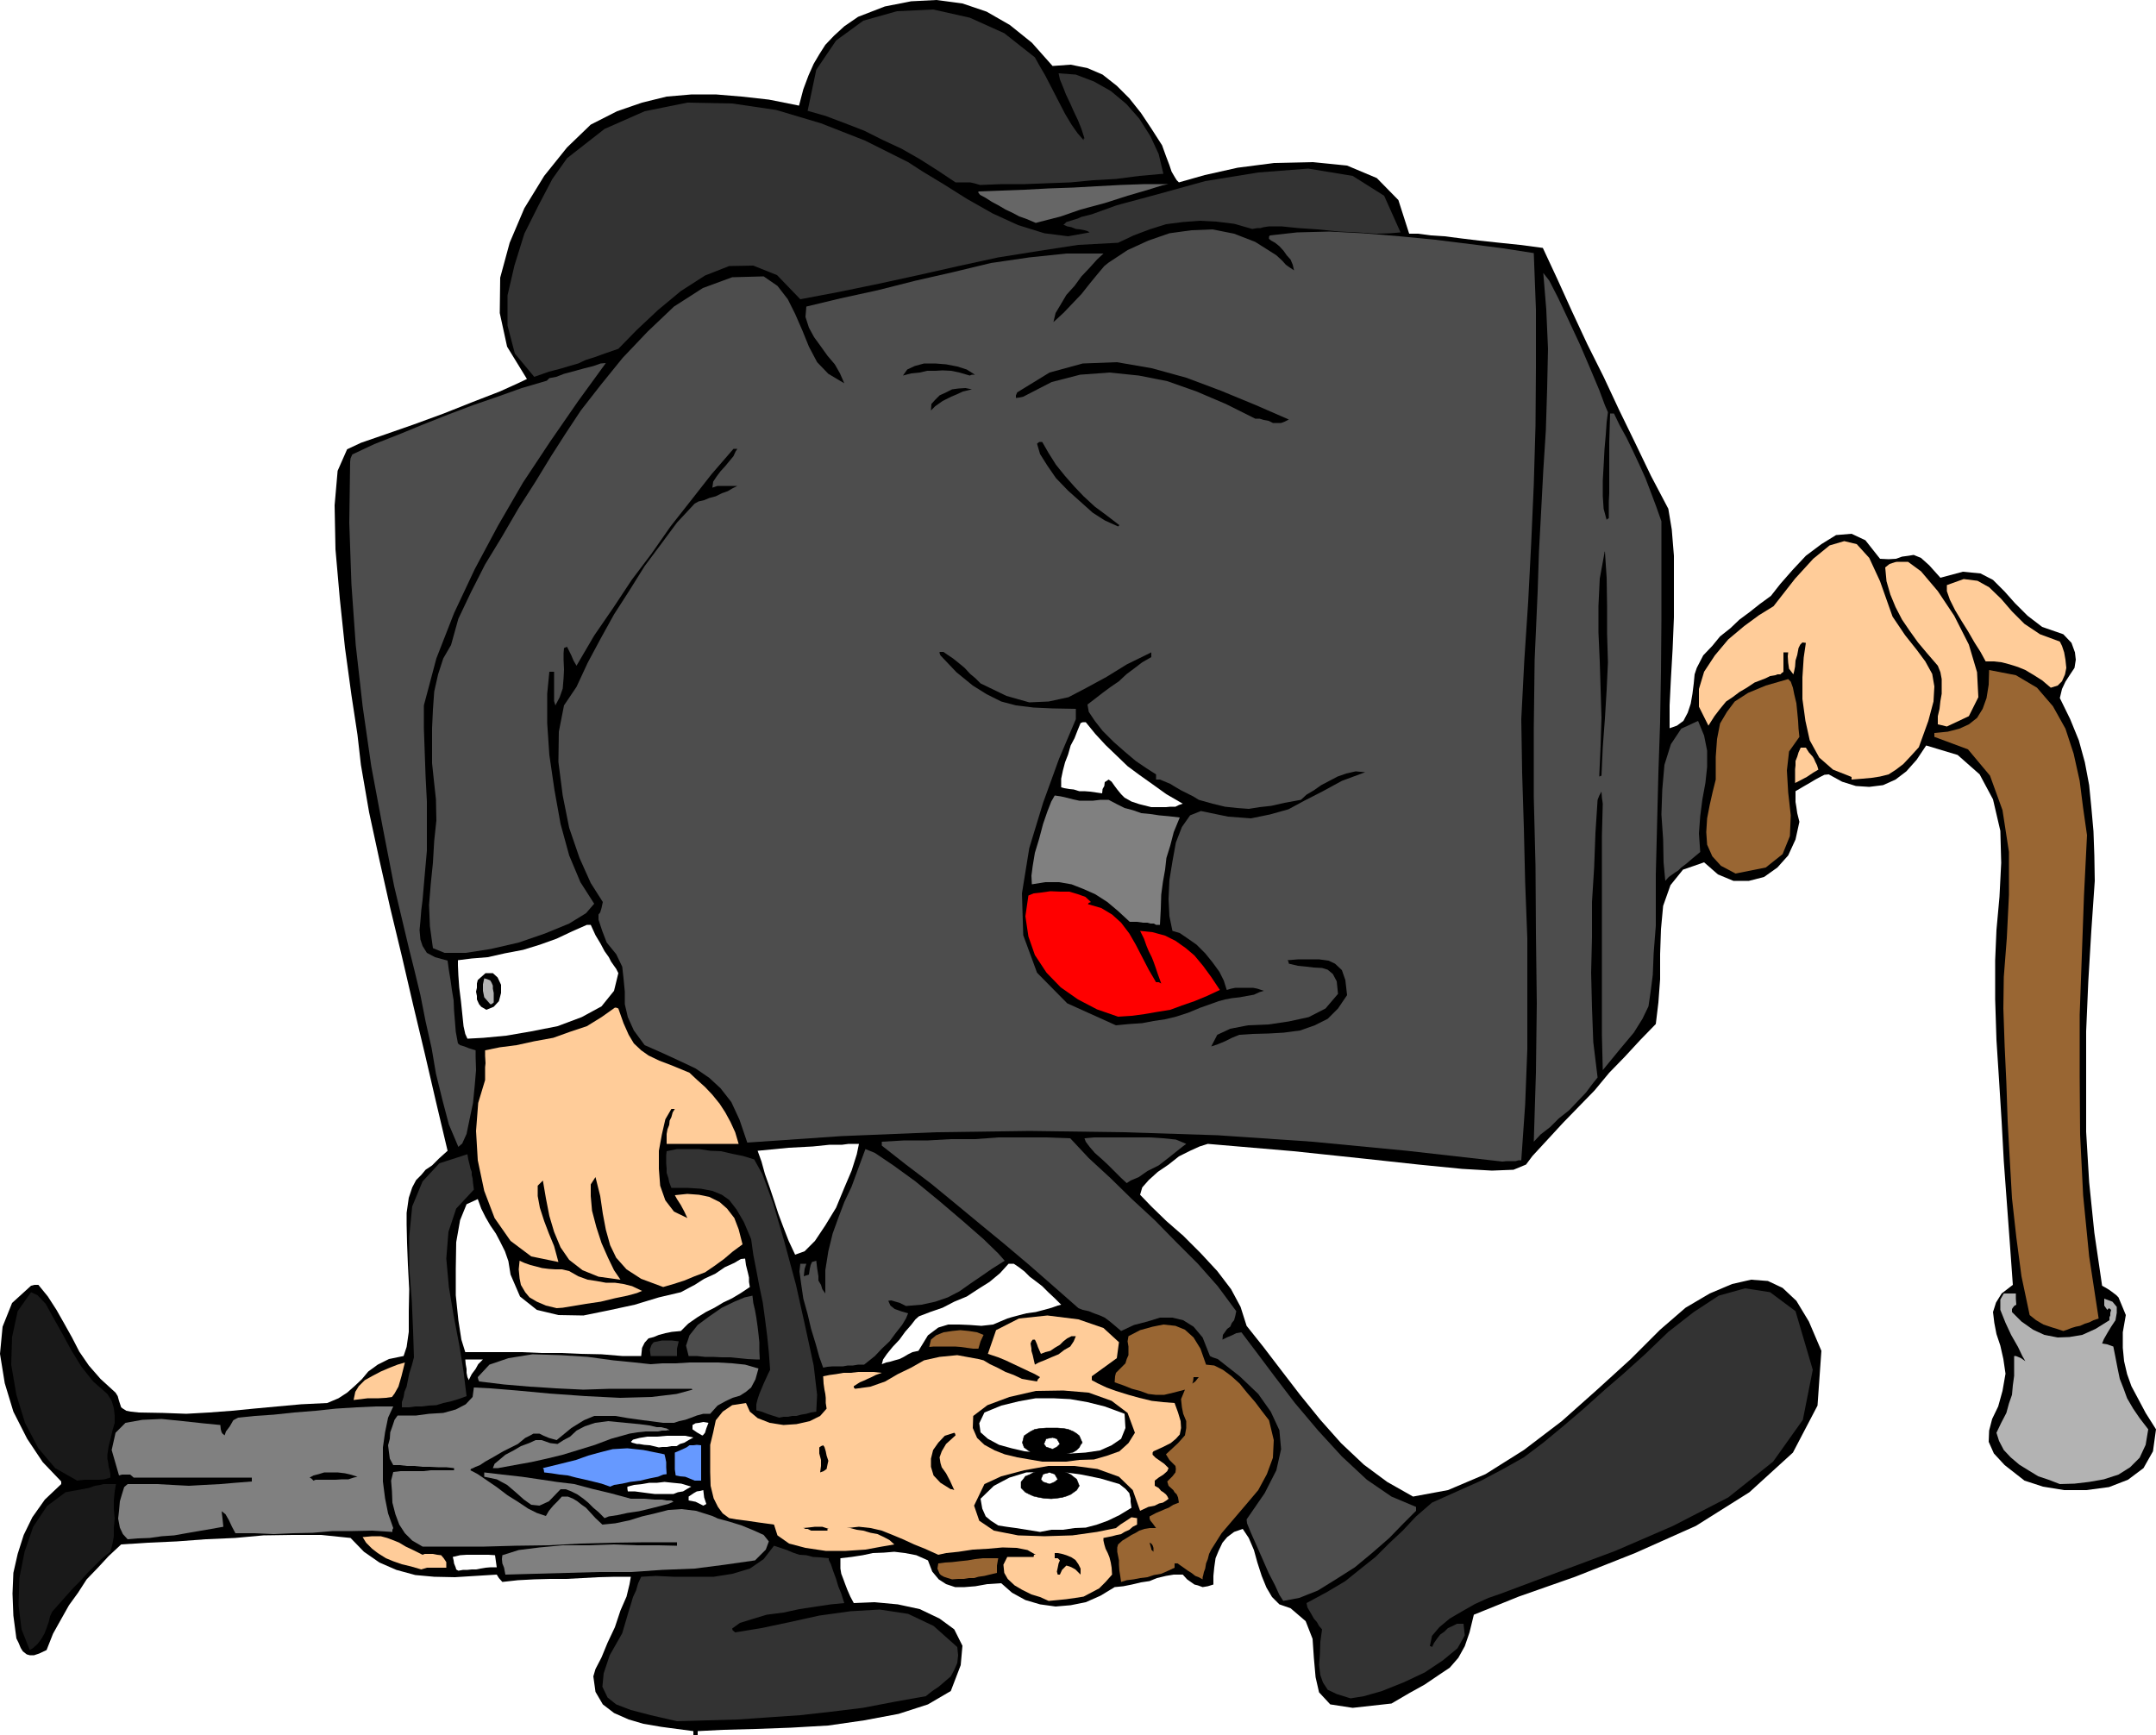 <svg height="386.304" viewBox="0 0 360 289.728" width="480" xmlns="http://www.w3.org/2000/svg"><path style="fill:#000" d="M233.414 565.809v-.649l-2.736-.36-2.664-.36-2.952-.504-2.448-.72-2.448-1.08-1.872-1.44-1.224-2.088-.36-2.592.36-1.224 1.008-1.944 1.008-2.448 1.224-2.592.936-2.808 1.008-2.304.504-2.088.216-1.224h-2.664l-2.736.072-2.664.144-2.736.144h-2.664l-2.664.072-2.736.144-2.592.288-.576-.648-.36-.576-3.528.216-3.456.216-3.456-.072-3.168-.288-3.168-.864-2.808-1.224-2.592-1.8-2.232-2.304-4.896-.504h-4.752l-4.896.072-4.752.432-4.896.216-4.824.36-4.752.216-4.536.288-2.088 1.944-1.8 1.944-1.872 1.944-1.44 2.232-1.512 2.088-1.296 2.304-1.368 2.448-1.08 2.736-1.224.576-.864.288h-.72l-.504-.144-.648-.504-.36-.576-.36-.864-.36-.72-.504-3.816-.144-3.672.144-3.456.72-3.168 1.008-3.168 1.44-2.952 2.088-2.952 2.736-2.592v-.432l-3.096-3.24-2.592-3.888-2.304-4.536-1.44-4.752-.792-4.896.432-4.536 1.584-3.96 3.168-2.88.576-.144h.648l1.584 1.944 1.44 2.232 1.224 2.16 1.368 2.448 1.224 2.376 1.584 2.304 1.944 2.232 2.52 2.304.36.576.216.792.144.432.216.648.288.216.576.36.72.144 1.368.144 4.032.072 3.888.144 3.816-.216 3.816-.288 3.672-.36 3.888-.36 3.96-.36 4.392-.216 1.872-.792 1.44-.936 1.224-1.08 1.224-1.152 1.08-1.296 1.584-1.152 1.872-.936 2.448-.504.504-1.512.36-2.52v-3.456l.072-3.672-.216-4.032-.144-3.672-.072-3.096v-1.944l.36-2.52.576-1.728.648-1.224.864-.864.72-.864 1.08-.72 1.152-1.152 1.44-1.296-1.944-8.208-1.872-8.064-1.944-8.136-1.872-8.064-1.944-8.064-1.8-7.992-1.728-7.992-1.368-7.92-.576-5.04-1.008-6.624-1.08-7.92-.864-8.208-.72-8.208-.144-7.344.504-5.76 1.584-3.6 2.304-1.08 3.96-1.368 4.752-1.656 5.112-1.872 4.896-1.944 4.464-1.728 3.024-1.368 1.512-.72-3.312-5.4-1.224-5.616.072-5.904 1.584-5.832 2.448-5.76 3.312-5.4 3.816-4.752 3.96-3.816 4.392-2.232 4.176-1.44 4.104-1.008 4.176-.36h4.032l4.32.36 4.536.504 5.04 1.008.72-2.736.864-2.304.864-1.944.936-1.584 1.008-1.584 1.44-1.512 1.728-1.584 2.304-1.584 4.464-1.728 4.392-.864 4.248-.216 4.32.576 4.032 1.368 3.888 2.232 3.672 2.952 3.456 3.888 3.024-.216 2.808.576 2.52 1.08 2.376 1.872 2.088 2.088 1.944 2.448 1.728 2.592 1.8 2.808.648 1.8.576 1.512.36 1.08.504.864.36.576.36.36 4.32-1.224 5.472-1.224 6.12-.792 6.408-.144 5.76.576 4.968 2.088 3.6 3.672 1.8 5.616h1.512l2.088.288 2.304.144 2.808.36 2.952.36 3.384.36 3.456.36 3.816.504 2.448 5.256 2.448 5.4 2.52 5.4 2.736 5.472 2.592 5.544 2.664 5.472 2.664 5.544 2.88 5.472.576 3.456.36 4.392v10.296l-.216 5.256-.288 5.04-.216 4.392v3.816l1.224-.432 1.08-.792.72-1.368.504-1.512.288-1.656.216-1.728.144-1.512.36-1.08 1.08-2.088 1.512-1.584 1.296-1.584 1.728-1.368 1.512-1.44 1.656-1.224 1.728-1.368 1.872-1.368 1.584-2.016 2.088-2.376 2.16-2.304 2.592-1.944 2.448-1.512 2.592-.216 2.304 1.08 2.448 3.096 1.44.072 1.224-.072 1.008-.36 1.08-.144.864-.144 1.224.504 1.368 1.224 1.872 2.088 3.744-1.008 2.952.288 2.088 1.08 1.944 1.944 1.728 1.944 2.088 2.088 2.448 1.872 3.528 1.224 1.368 1.44.576 1.584.144 1.224-.216 1.368-.72 1.08-.792 1.224-.576 1.224-.36 1.512 1.728 3.528 1.44 3.528 1.008 3.672.72 3.816.36 3.672.36 4.032.144 4.032.072 4.248-.576 8.352-.504 8.424-.36 8.352v16.776l.504 8.424.864 8.424 1.296 8.856.648.36.576.36.504.36.648.504.36.36.36.864.36.864.504 1.224-.504 2.88v2.592l.216 2.232.504 2.16.72 2.016 1.152 2.16 1.224 2.304 1.728 2.736-.504 3.672-1.584 2.808-2.592 1.944-3.168 1.224-3.816.504h-3.672l-3.528-.576-3.096-1.008-3.312-2.592-1.8-1.944-.864-1.944.072-1.872.504-1.944 1.008-2.088.72-2.592.504-2.88-.36-2.448-.504-2.232-.648-1.944-.36-1.872-.216-1.8.504-1.584.936-1.512 1.872-1.44-.504-6.984-.504-6.84-.504-6.84-.36-6.624-.432-6.912-.432-6.696-.216-6.768v-6.552l.216-5.04.504-5.544.288-5.688-.144-5.328-1.224-5.256-2.232-4.176-3.672-3.24-5.256-1.584-1.584 2.376-1.728 1.944-1.8 1.368-2.088.936-2.304.288-2.232-.144-2.304-.72-2.232-1.224-.72.072-.72.36-.792.432-.72.432-1.368.792-1.224.72v1.8l.144.864.144 1.008.36 1.44-.648 2.952-1.224 2.664-1.8 2.016-2.232 1.584-2.52.648h-2.592l-2.592-1.08-2.304-2.016-3.528 1.224-2.088 2.592-1.224 3.456-.36 3.888-.144 4.176v4.176l-.288 3.888-.432 3.6-2.592 2.664-2.592 2.808-2.592 2.664-2.448 2.952-2.664 2.736-2.592 2.664-2.52 2.736-2.592 2.808-1.08 1.44-2.088.864-3.6.144-4.968-.288-7.272-.72-9.288-1.008-11.592-1.224-14.328-1.224-1.368.432-1.584.72-1.872.936-1.728 1.368-1.8 1.224-1.512 1.368-1.08 1.224-.36 1.224 1.872 1.944 2.52 2.448 2.808 2.448 2.952 2.952 2.736 2.952 2.304 3.024 1.584 2.952 1.008 3.168 2.808 3.528 3.024 3.96 3.096 4.032 3.384 4.176 3.456 3.888 3.816 3.6 3.888 2.88 4.32 2.448 5.832-1.08 6.264-2.664 6.408-4.032 6.336-4.824 5.904-5.256 5.616-5.112 4.896-4.896 4.248-3.672 4.032-2.376 3.744-1.584 3.168-.72 2.808.216 2.448 1.152 2.304 2.16 2.088 3.456 2.088 4.896-.648 9.144-4.104 7.848-7.272 6.624-8.928 5.616-10.152 4.536-10.008 3.96-9.432 3.312-7.488 3.024-.72 2.952-.792 2.304-1.08 1.944-1.44 1.656-1.944 1.296-2.232 1.512-2.592 1.44-2.952 1.728-6.48.72-3.744-.576-1.872-2.016-.576-2.52-.288-3.24-.216-3.168-1.152-2.952-2.52-2.16-1.872-.648-1.224-1.224-.936-1.584-.792-1.944-.72-2.232-.576-2.088-.864-2.016-1.008-1.512-1.44.504-1.152.864-.792.936-.648 1.368-.504 1.224-.216 1.512-.144 1.44v1.44l-.936.288-.864.144-.792-.288-.576-.144-1.224-.864-.72-.792h-1.512l-1.296.216-1.512.36-1.224.504-1.44.216-1.512.36-1.44.288-1.44.144-2.376 1.44-2.448 1.08-2.52.504-2.52.216-2.592-.36-2.448-.72-2.232-1.224-1.8-1.584-2.304.144-2.016.36-1.8.144h-1.584l-1.512-.504-1.224-.792-1.08-1.296-.72-1.872-1.944-.864-1.872-.36-1.8-.216-1.728.144-1.872.072-1.656.36-1.872.288-1.872.216v1.728l.144.864.36.936.288.792.36.936.504 1.152.576 1.08 3.456-.144 3.888.36 3.672.792 3.312 1.584 2.448 1.8 1.368 2.736-.288 3.24-1.656 4.32-3.816 2.232-4.896 1.584-5.76 1.08-5.976.864-6.264.36-5.904.216-5.4.144-4.248.216v.649h-.36zm31.464-61.92.72-.288.72-.144.72-.216.792-.216.72-.36.72-.432.72-.36 1.008-.216 1.584-2.592 1.728-1.296 1.656-.504h1.872l1.728.072 1.944.144 1.944-.216 2.376-1.008.72-.216 1.08-.288 1.368-.36 1.584-.216 1.368-.36 1.296-.36 1.008-.36.576-.144-1.08-1.08-1.08-1.008-1.008-1.008-.936-.72-1.152-.864-.864-.864-.936-.72-.864-.576h-.864l-1.44 1.584-1.728 1.44-1.944 1.224-1.872 1.224-2.088.864-1.944 1.008-2.088.72-1.872.72-.576.504-.72.936-1.008 1.152-.936 1.296-1.152 1.224-.936 1.152-.648.936zm-43.344-1.368h3.168l.144-1.368.432-.864.648-.72.864-.216.864-.36 1.08-.288 1.08-.216 1.512-.144 1.224-1.224 1.44-1.008 1.512-.936 1.44-.72 1.44-.864 1.512-.72 1.44-.864 1.512-1.008-.144-.864v-.72l-.144-.648-.144-.576-.216-.864-.144-1.08-.72.072-1.08.648-1.584.72-1.584 1.08-1.872.864-1.584 1.008-1.368.72-.936.504-3.672.864-4.032 1.224-4.32.936-4.248.864-4.176-.072-3.6-.864-2.808-2.232-1.584-3.672-.36-2.232-.576-1.656-.792-1.584-.72-1.368-.936-1.368-.792-1.368-.72-1.44-.576-1.584-1.872.864-1.08 2.664-.648 3.672-.072 4.464v4.392l.432 4.176.504 3.24.648 2.088h9.432l3.312.144h3.312l3.24.144 3.456.072zm28.872-16.92 1.584-.576 1.728-1.728 1.728-2.592 1.8-2.952 1.368-3.312 1.224-2.88.864-2.736.36-1.728h-1.728l-1.08.144h-2.088l-2.808.288-4.032.216-5.184.504.648 1.8.576 2.088.792 2.232.72 2.16.72 2.232.864 2.304.864 2.232z" transform="translate(-117.638 -276.08)"/><path style="fill:#333" d="m230.678 563.505-4.392-1.008-3.312-.864-2.448-.936-1.44-1.152-.864-1.8.216-2.232 1.008-3.024 2.088-3.672.36-1.224.36-1.224.36-1.224.36-1.152.36-1.224.504-1.08.36-1.224.504-1.08 2.448-.144 3.024.144h6.624l3.168-.504 2.88-.864 2.304-1.584 1.728-2.232 1.08.36 1.08.36 1.008.432 1.08.36 1.152.072 1.08.288 1.224.072 1.44.144v.288l.36.72.36 1.08.504 1.368.36 1.224.504 1.224.288.936.216.648-2.232.216-2.448.36-2.808.432-2.664.576-2.808.36-2.376.72-2.088.648-1.296.936.072.288.432.36 4.392-.72 4.752-1.008 4.896-1.08 5.184-.72 4.896-.288 4.752.72 4.248 2.016 3.96 3.528.144 1.368-.144 1.296-.504 1.152-.576 1.08-1.008.864-1.008.864-1.08.72-1.08.864-5.256.936-5.256 1.008-5.328.648-5.112.576-5.256.36-5.184.36-5.112.144zm112.464-3.816-2.304-.72-1.512-.72-.792-1.224-.432-1.224-.216-1.728.144-1.728.072-2.088.288-2.088-.504-.576-.36-.648-.504-.576-.36-.648-.72-1.224-.144-.72 3.456-1.872 3.024-1.8 2.592-2.088 2.448-1.944 2.232-2.232 2.304-2.16 2.232-2.376L356.75 527l4.176-1.872 4.032-1.8 3.672-1.944 3.456-1.944 3.24-2.448 3.312-2.736 3.456-2.952 3.528-3.168 3.096-2.664 3.672-3.312 3.816-3.672 4.248-3.312 4.176-2.736 4.392-1.224 4.176.648 4.248 3.168 2.88 9.792-1.656 8.352-4.968 6.984-7.488 5.976-9.216 4.752-9.648 4.176-9.288 3.456-8.064 3.024-1.728.648-2.088.72-2.232 1.008-2.16 1.224-2.088 1.224-1.728 1.44-1.224 1.44-.36 1.728h.144l.216.144.36-.72.504-.72.504-.648.72-.504.576-.576.792-.36.72-.36h1.08l.216 1.944-1.224 2.16-2.448 2.016-3.024 2.016-3.528 1.656-3.6 1.44-3.024.864z" transform="translate(-117.638 -276.08)"/><path style="fill:#191919" d="m122.606 551.625-1.368-3.456-.504-4.032.144-4.536.864-4.392 1.44-4.176 2.304-3.456 3.096-2.304 3.888-.72 1.008-.36.864-.144.576-.144h2.088l-.216 1.224-.144 1.512v1.44l.144 1.584-.144 1.512v1.44l-.216 1.224-.36 1.368-1.368 1.08-1.224 1.224-1.224 1.224-1.224 1.368-1.224 1.224-1.224 1.368-1.08 1.224-1.152 1.296-.36.792-.216.936-.36 1.008-.36.936-.504.864-.648.864-.72.648z" transform="translate(-117.638 -276.08)"/><path style="fill:#fc9" d="m292.742 543.417-1.44-.648-1.44-.432-1.584-.792-1.224-.72-1.152-1.08-.576-1.008-.144-1.368.648-1.296h4.392l.072-.36h.288l-1.368-.792-1.8-.36-2.376-.072-2.448.216-2.52.144-2.376.36-2.088.216-1.296.288-2.232-1.008-1.8-.72-1.872-.864-1.728-.72-1.8-.72-1.872-.432-1.944-.216-2.088.216h.648l1.08.288 1.08.144 1.224.36 1.152.216 1.08.504.936.504.792.72-2.088.36-2.736.504-3.312.216h-3.312l-3.384-.504-2.736-.72-1.944-1.368-.576-1.8-2.592-.36-1.944-.288-1.728-.216-1.224-.216-1.08-.792-.792-1.08-.72-1.44-.504-2.088-.072-2.304v-4.536l.504-2.088.432-2.016 1.152-1.44 1.584-1.08 2.304-.36.648 1.44 1.296 1.08 2.016.792 2.304.36 2.16-.144 2.232-.504 1.728-.864 1.08-1.224-.144-.936v-.864l-.072-.648-.144-.72-.144-1.008-.072-1.224 1.08-.216 1.08-.144 1.224-.216h1.224l1.224-.144h2.592l1.368.144-1.008.36-.72.36-.648.288-.432.216-.864.36-1.008.648v.216l.216.216 2.592-.36 2.448-.864 2.088-1.224 2.232-1.08 2.16-1.224 2.592-.576 2.952-.288 3.528.648.864.216 1.08.648 1.224.576 1.368.72 1.368.504 1.368.648 1.224.216 1.296.216.144-.36.36-.36-.864-.504-.936-.432-1.368-.648-1.224-.576-1.368-.648-1.224-.504-1.08-.36-.648-.216 1.368-3.96 3.816-1.944 4.752-.504 5.184.648 4.176 1.44 2.592 2.376-.36 2.664-4.176 3.024v.648l.936.504 1.512.72 1.584.576 2.088.648 1.8.504 2.088.504 1.944.216 1.872.144.576 1.584.432 1.44.072 1.152-.216 1.08-.648.72-.864.72-1.296.648-1.584.72-.144.216v.36l.504.504.72.504.72.504.72.72-.216.504-.648.576-.792.504-.648.504v.864l.648.36.432.504.36.216.432.36.216.288.216.432-.36.288-.576.36-.648.144-.72.36-1.08.216-1.368.648-1.224-3.456-2.304-2.232-3.6-1.296-3.816-.504h-4.392l-4.032.72-3.816 1.008-2.808 1.296-1.728 3.6.864 2.52 2.448 1.656 4.032.792 4.392.144 4.68-.144 4.104-.576 3.168-.648.72-.576 1.008-.648.864-.576.936.144v1.08l-.72.36-.576.504-.792.36-.576.36-.72.144-.792.216-.72.144-.72.144v.432l.144.648.216.72.36.72.288.72.216.864.144.864.072 1.152-1.08 1.224-1.08 1.08-1.368.72-1.224.648-1.368.216-1.512.216-1.44.144z" transform="translate(-117.638 -276.08)"/><path style="fill:#4d4d4d" d="m331.91 543.417-.648-1.008-.72-1.584-1.08-2.088-1.008-2.304-1.08-2.448-.864-1.944-.648-1.584-.072-.648 3.024-4.392 1.944-3.816.792-3.528-.288-3.168-1.44-3.096-2.088-2.952-3.096-2.952-3.672-2.88-.864-.288-.432-.216-1.224-3.096-1.512-1.8-1.728-1.08-1.8-.432h-2.088l-2.088.648-2.232.576-2.16 1.008-1.008-.864-.864-.72-.864-.648-.792-.36-1.008-.36-.864-.36-1.008-.216-.72-.288-4.176-3.672-4.032-3.528-4.176-3.528-4.032-3.312-4.176-3.456-4.032-3.312-4.176-3.168-4.032-3.168v-.648l3.744-.216h3.96l3.816-.216h4.032l3.888-.288h7.992l4.032.144 3.096 3.312 3.672 3.384 3.528 3.456 3.816 3.528 3.528 3.6 3.672 3.672 3.312 3.744 3.096 4.176-.144.72-.216.792-.36.432-.288.648-.504.36-.36.504-.36.504-.072.792.72-.36.864-.36.72-.36.864-.144 2.448 3.24 3.024 4.032 3.456 4.536 3.888 4.608 3.96 4.32 4.176 3.888 4.104 2.808 4.104 1.728v.648l-2.088 2.088-2.376 2.448-2.808 2.448-2.952 2.448-3.168 2.016-3.024 1.872-3.096 1.224z" transform="translate(-117.638 -276.08)"/><path style="fill:#963" d="m304.838 540.249-.144-1.008-.144-.864-.072-1.008v-.72l-.144-.72-.144-.72v-.72l.144-.504.72-.648.72-.432.792-.504.72-.36.576-.36.864-.288.864-.144h1.08l-.576-.792-.36-.432-.144-.36v-.36l1.08-.576.864-.36.648-.288.576-.216.792-.504.936-.36-.144-.864-.216-.504-.36-.36-.216-.36-.792-.72-.216-.72.864-.864.504-.648.072-.576-.072-.504-1.008-1.008-.576-.936 2.016-1.872 1.152-1.296.216-1.224v-1.152l-.504-1.224-.216-1.08-.144-1.368.648-1.584-1.944.504-1.512.36h-1.44l-1.224-.144-1.368-.504-1.368-.36-1.44-.576-1.44-.504.072-1.008.144-.576.864-.864.72-.72.216-.72.288-.648v-1.44l-.144-.864.144-.864 1.944-1.008 2.088-.576 1.8-.36 2.016.216 1.584.648 1.44 1.296 1.152 1.872.936 2.664 1.368.144 1.44.72 1.368 1.008 1.44 1.296 1.224 1.512 1.368 1.584 1.08 1.44 1.224 1.584.792 3.312-.144 2.952-1.008 2.736-1.44 2.664-1.944 2.304-2.088 2.448-2.088 2.448-1.728 2.736-.36.72-.216.864-.288.72-.144.864-.216.576-.144.648-.072.216v.36l-.648-.36-.576-.216-.648-.504-.576-.36-1.224-.864-.504-.36h-.504v.72l-1.08.504-1.152.504-1.224.216-1.08.36-1.224.144-1.08.216-1.152.144zm-28.224-.432-.72-.216-.648-.216-.504-.288-.216-.216-.36-.864.144-.864 1.08-.144 1.224-.072 1.224-.144 1.368-.144 1.224-.216 1.296-.144h2.592l-.216 1.224v1.224l-1.224.288-.864.216-1.008.144-.72.216h-.864l-.864.144h-.936z" transform="translate(-117.638 -276.08)"/><path style="fill:gray" d="m202.022 539.025-.216-1.152-.288-.72-.072-.72.072-.648 2.736-.864 3.456-.432 3.888-.36h4.248l4.176-.144 4.032.144h3.6l3.024.072v-.576h-5.4l-5.328.072-5.4.144-5.4.288-5.4.072-5.256.144h-10.296l-1.728-1.008-1.224-1.224-.936-1.44-.648-1.728-.504-1.944-.072-1.872-.144-1.8.36-1.44 1.224-.144h3.816l1.224-.144h3.888v-.36l-1.296-.144h-1.368l-1.368-.072h-1.224l-1.368-.144h-1.224l-1.224-.144h-1.08l-.576-1.08-.144-1.08-.144-1.152.288-1.08.072-1.08.36-1.008.36-1.08.504-.72h3.096l2.16-.288 2.376-.144 2.088-.576 1.656-.864 1.152-1.224.216-1.584 2.808.144 4.392.36 5.4.504 6.048.432 5.76.288 5.256-.144 4.176-.504 2.664-.72-.144-.144h-13.68l-4.392.144-4.536-.216-4.464-.288-4.248-.36-4.176-.504-.144-.36-.072-.36 1.944-2.088 3.168-1.08 4.032-.648 4.68.144 4.536.288 4.248.576 3.6.36 2.664.288 1.944-.144h2.232l2.304-.144h4.752l2.448.144 2.088.216 2.232.648-.504 1.8-.72 1.368-.864.72-1.008.648-1.224.36-1.224.576-1.296.72-1.224 1.368h-1.152l-1.08.288-.936.36-1.008.36-1.008.216-.864.288h-1.8l-3.312-.432-2.592-.36-2.088-.36h-3.528l-1.728.72-2.088 1.296-2.448 2.016-1.296-.36-.864-.36-.72-.36h-1.008l-.504.288-.864.432-1.224 1.008-2.448 1.224-1.728 1.008-1.296.72-.864.576-.72.288-.432.216-.36.144-.072.216 1.224.648 1.584 1.08 1.584 1.08 1.8 1.368 1.728 1.08 1.728 1.152 1.44.72 1.512.504.504-.864.72-.864.72-.72.72-.792h1.008l.864.36.72.432.72.576.72.504.792.864.792.864 1.152 1.08 2.16-.216 2.376-.504 2.088-.648 2.16-.504 2.232-.576 2.16-.144 2.448.288 2.736.864.936.432 1.872.504 2.088.648 2.088.864 1.584.72.864 1.08-.504 1.368-1.8 1.8-5.04.72-5.04.648-5.4.216-5.256.36h-5.4l-5.256.144-5.256.144z" transform="translate(-117.638 -276.08)"/><path style="fill:#000" d="m294.254 539.025-.144-.504.144-.648.144-.72.216-.504-.36-.36h-.504v-.864h.504l.72.144.72.216.864.36.648.432.504.72.36.72v1.008l-.864-.864-.648-.36-.36-.144-.504-.144-.72.72-.36.792z" transform="translate(-117.638 -276.08)"/><path style="fill:#fff" d="m194.174 538.377-.36-.216-.072-.288-.144-.36-.144-.36-.072-.504-.144-.576 1.224-.288 1.08-.072h3.672l1.08.072.144 1.008.144 1.008h-1.008l-.864.072-.864.144-.72.144h-.72l-.72.072h-.72z" transform="translate(-117.638 -276.08)"/><path style="fill:#fc9" d="m187.982 538.16-1.728-.503-1.512-.36-1.44-.504-1.224-.504-1.368-.864-.936-.72-1.008-1.008-.576-.936 1.584-.144h1.44l1.08.288 1.152.432.864.36 1.08.648 1.224.576 1.584.792.36-.144h1.368l.72.144.648.072.432.504.432.648v.936h-3.24z" transform="translate(-117.638 -276.08)"/><path style="fill:#000" d="m310.238 535.209-.36-.36v-.144l-.144-.504-.144-.504.288.144.216.288.144.432v.864-.072z" transform="translate(-117.638 -276.08)"/><path style="fill:gray" d="m138.95 533.12-.792-.863-.504-1.08-.288-1.512.144-1.296.144-1.584.36-1.224.36-1.152.576-.504h4.896l2.592.144 2.736.144 2.52-.144 2.736-.144 2.52-.216 2.736-.216v-.648h-19.728l-.576-.504h-1.368l-.504.144-1.224-4.248.648-2.88 1.656-1.656 2.808-.504 3.24-.144 3.528.36 3.312.36 2.952.288.072.72.144.504.144.216.36.288.216-.648.648-.864.576-1.008.792-.432 2.808-.288 3.168-.216 3.384-.36 3.6-.288 3.384-.36 3.456-.216 3.168-.144h2.952l-.864 1.872-.504 2.448-.36 2.52v5.688l.36 2.808.504 2.52.864 2.448-.144.288v.36l-3.384-.216-3.312.072h-3.312l-3.312.288-3.312.072-3.168.144-3.168-.144h-3.24l-.576-1.08-.504-1.08-.576-1.008-.648-.504.144 1.224.144 1.368-2.016.36-2.088.36-2.088.36-2.016.36-2.088.144-2.016.288-1.944.072z" transform="translate(-117.638 -276.08)"/><path style="fill:#fff" d="m291.302 531.897-2.232-.36-1.8-.288-1.584-.216-1.368-.216-1.224-.792-.864-.72-.576-1.296-.288-1.656 2.232-2.16 2.592-1.368 2.808-.864 3.024-.072h3.096l3.096.432 3.168.648 3.168.936 1.008.792.648.72.072.36.144.504v.576l.144 1.008-2.016 1.224-1.944.936-1.8.648-1.872.504-1.872.072-1.944.288h-1.944z" transform="translate(-117.638 -276.08)"/><path style="fill:#000" d="m253.07 531.68-.576-.287h-.36l-.288-.144h-.216l.864-.072 1.224-.144h1.224l1.08.36h-.216v.288h-2.088z" transform="translate(-117.638 -276.08)"/><path style="fill:gray" d="m218.582 529.593-1.008-1.008-.864-.72-.864-.864-.792-.648-1.008-.72-1.008-.504-.936-.36h-.864l-1.944 2.016-1.584.72-1.368-.144-1.224-.864-1.368-1.224-1.44-1.224-1.728-.936-2.088-.432v-.72l3.024.36 3.24.36 2.952.432 2.88.432 2.952.36 2.952.792 3.024.72 3.456.936h2.232l1.728.144h1.224l.792.144h.792l.36.216-.864.36-1.368.36-1.728.432-1.8.432-1.944.288-1.656.36-1.44.216z" transform="translate(-117.638 -276.08)"/><path style="fill:#fff" d="m235.07 527.505-1.296-.648-1.152-.216v-.648l.864-.576.504-.288.504-.072.576-.144.144 1.224.36 1.08-.216.144zm-8.136-1.945-1.152-.143-1.08-.144-1.08-.144h-1.152l-.072-.432v-.36l1.08-.288 1.368-.144 1.224-.216h1.296l1.224-.144 1.368.144 1.44.144 1.656.504-.648.36-.72.432-.864.144-.72.288h-2.592z" transform="translate(-117.638 -276.08)"/><path style="fill:#000" d="m276.398 524.769-1.728-1.08-1.152-1.224-.432-1.44v-1.368l.36-1.44.864-1.224 1.08-1.152 1.584-.504.144.144.072.288-1.584 1.44-.72 1.224-.36 1.008.144.936.216.72.72 1.008.648 1.224.72 1.584-.36-.144z" transform="translate(-117.638 -276.08)"/><path style="fill:#69f" d="m219.518 524.337-1.44-.504-1.44-.36-1.512-.36-1.296-.288-1.368-.36-1.368-.144-1.368-.216-1.224-.144-.072-.504-.144-.216 2.952-.72 2.592-.648 2.016-.72 2.088-.576 2.016-.504 2.448-.144 2.664.288 3.528.72.144.576.144.72v.864l.072 1.152-.576.072-.864.36-1.44.288-1.512.36-1.728.216-1.296.288-1.368.216z" transform="translate(-117.638 -276.08)"/><path style="fill:#b3b3b3" d="m461.582 523.905-1.872-.72-1.728-.576-1.656-1.008-1.512-.936-1.44-1.224-1.152-1.224-.792-1.512-.432-1.368.792-1.656.864-1.656.432-1.584.504-1.44.144-1.584.216-1.584v-3.313h.288l.36.144.504.216.72.504-.504-.864-.72-1.512-1.152-2.016-.936-2.016-.864-2.16v-1.728l.576-1.008h2.016v.864l.072 1.008-.36.216-.216.288-.144.216v.504l1.584 1.584 1.944 1.368 1.872.864 2.232.432 1.944-.072 2.16-.36 2.232-1.008 2.304-1.44v-.504l.144-.288v-.432l.144-.504-.36-.288-.288.288-.36-.504-.144-.216v-1.151l1.368.504.72.864v1.008l-.216 1.224-.72 1.08-.648 1.08-.576 1.008-.288.72.864.144 1.008.36.36 1.8.36 1.872.36 1.728.648 1.656.576 1.584 1.008 1.728 1.08 1.584 1.44 1.872-.432 2.592-1.008 2.16-1.584 1.584-1.944 1.224-2.448.792-2.448.432-2.448.288z" transform="translate(-117.638 -276.08)"/><path style="fill:#191919" d="m130.526 523.329-3.672-2.088-2.808-3.312-2.232-4.248-1.44-4.68-.864-5.04.144-4.608.936-4.32 2.232-3.168 1.08.504 1.368 1.44 1.224 2.232 1.584 2.808 1.44 2.664 1.728 2.808 1.944 2.448 2.376 2.088.72 1.152.36 1.224.144 1.224v1.224l-.36 1.224-.288 1.296-.36 1.368-.216 1.44v.648l.144.72.072.648.144.432.144.792v.576l-1.008.288-.864.072h-2.448z" transform="translate(-117.638 -276.08)"/><path style="fill:#000" d="m169.982 523.329-.36-.36-.288-.144.648-.36.864-.216.936-.288h2.232l1.224.144.936.216 1.152.36-.648.144-.864.288h-1.08l-1.08.072h-3.312z" transform="translate(-117.638 -276.08)"/><path style="fill:#69f" d="m233.63 523.329-.864-.36-.72-.288-.864-.072-.72-.144-.144-1.008v-2.808l1.008-.432.936-.432.504-.36h.648l.576-.072.72.072v5.904h-.72z" transform="translate(-117.638 -276.08)"/><path style="fill:#000" d="m254.582 521.96.144-1.08v-1.007l-.288-1.08v-1.008l.288-.216.36-.144.216.288.216.72.144.72.288.864-.144.648-.144.72-.504.36z" transform="translate(-117.638 -276.08)"/><path style="fill:gray" d="M200.798 521.24h-.864l.288-.72.864-.72.936-.791 1.368-.72 1.224-.72 1.368-.504 1.08-.504h1.008l1.44.504 1.224.144 1.008-.648 1.08-.576 1.08-1.008 1.368-.72 1.728-.576 2.16-.288 2.952.288 2.304.216 1.656.216 1.224.288h.72l.576.144.36.072.504.288h-.36l-.216.072h-.72l-.648.144h-2.088l-1.368.144-1.296.216-3.096.864-2.664 1.008-2.808.864-2.592.792-2.664.648-2.592.576-2.808.504z" transform="translate(-117.638 -276.08)"/><path style="fill:#000" d="m291.662 520.16-2.088-.36-2.088-.36-2.088-.503-1.656-.648-1.728-.936-1.224-1.152-.72-1.656.072-2.016 2.376-1.8 3.672-1.368 4.392-1.008 4.608-.072 4.248.36 3.816 1.368 2.664 2.016 1.224 3.312-1.08 1.728-1.512 1.368-2.016.72-2.232.648-2.448.072-2.232.288h-2.232z" transform="translate(-117.638 -276.08)"/><path style="fill:#fff" d="m292.526 518.937-1.728-.288-2.088-.216-2.16-.504-2.088-.576-1.872-1.008-1.224-1.08-.216-1.512.864-1.8 2.808-1.152 2.952-.72 2.808-.504h2.952l2.808.144 2.88.504 2.88.72 3.312 1.224.144 2.376-.72 1.8-1.584 1.08-1.944.864-2.448.36-2.304.144h-2.16zm-64.872-1.152-1.512-.36-.936-.072-.864-.144h-.36l-.792-.216-.216-.144.36-.36 1.08-.288 1.296-.216h1.656l1.584-.144h3.096l1.368.288-.792.432-.72.432-.72.216-.576.36h-.864l-.792.144h-.72zm7.2-2.016-.864-.504-.72-.504v-.72l.504-.288.576-.072.72-.144.864.144-.36.936-.216.72-.36.432z" transform="translate(-117.638 -276.08)"/><path style="fill:#333" d="m247.742 512.817-1.152-.36-.864-.288-.936-.36-.864-.216v-1.008l.216-.864.288-.864.36-.864.36-.864.36-.792.36-.792.36-.72-.216-2.952-.288-2.808-.36-2.808-.36-2.664-.576-2.736-.504-2.664-.504-2.592-.36-2.592-1.224-2.88-1.224-2.088-1.224-1.584-1.224-.864-1.584-.648-1.872-.36-2.304-.144h-2.664l-.36-.936-.144-.72-.288-.864v-.72l-.072-.792v-1.44l.072-.648 1.728-.36h3.672l1.872.288 1.8.072 1.872.432 1.8.36 1.872.576 1.368 2.448 1.8 4.896 1.872 6.408 1.944 7.2 1.584 7.128 1.368 6.336.576 4.896-.144 2.808-.936.144-.72.216-.864.144-.792.216h-.72l-.72.144h-.72zm-61.848-1.728h-1.152v-.864l.288-.864.144-.864.36-.864.216-1.08.216-1.08.432-1.368.36-1.368-.144-4.392-.216-5.04-.432-5.472v-5.256l.504-5.04 1.728-4.176 2.808-3.024 4.68-1.512.144.864.216.864.144.648.216.576v.504l.144.576.072.792.144 1.08-2.952 3.168-1.296 3.888-.36 4.464.432 4.752.792 4.752.936 4.896.72 4.464.504 4.104-1.368.504-1.224.36-1.296.288-1.152.36-1.296.072-1.152.144h-1.08z" transform="translate(-117.638 -276.08)"/><path style="fill:#fc9" d="m176.678 509.865.288-1.368.576-.936 1.008-1.008 1.296-.72 1.368-.72 1.512-.648 1.296-.504 1.224-.36-.576 2.304-.504 1.728-.648 1.152-.432.576-1.008.144-1.224.072h-1.8z" transform="translate(-117.638 -276.08)"/><path style="fill:#000" d="m316.718 507.129.144-.432.072-.648h.864l-.576.72z" transform="translate(-117.638 -276.08)"/><path style="fill:#fff" d="m195.686 506.049-.144-.72v-.648l-.144-.792-.072-.792h2.952l-.792.792-.432.792-.648.864-.504 1.008-.072-.216z" transform="translate(-117.638 -276.08)"/><path style="fill:#4d4d4d" d="m255.086 504.465-.648-1.8-.576-2.088-.792-2.592-.576-2.448-.72-2.592-.36-2.448-.288-2.088.144-1.296h1.008l-.288.864-.144 1.224.432-.144.432-.144.144-.936.144-.648.216-.504.72-.216.144 1.224.216 1.368v.72l.432.72.216.72.504.72v-3.888l.504-3.168.72-2.952.936-2.592 1.008-2.664 1.224-2.592 1.08-2.952 1.224-3.312 1.584.648 3.096 2.088 3.672 2.664 4.032 3.312 3.888 3.312 3.456 3.024 2.448 2.376 1.08 1.224-2.16 1.368-1.872 1.296-1.8 1.224-1.728 1.224-1.944 1.008-2.088.72-2.304.504-2.592.216-1.008-.504-.72-.216-.72-.216-.504.072.36.792.72.576 1.008.36 1.224.36-.36.864-.648 1.08-1.08 1.368-1.008 1.368-1.296 1.224-1.152 1.224-1.08.864-.72.576h-1.008l-.864.144h-.864l-.792.144h-1.728l-.864.072z" transform="translate(-117.638 -276.08)"/><path style="fill:#000" d="m290.438 503.96-.216-.935-.144-.648-.216-.72v-.36l-.144-.864.144-.36.216-.288h.36l.144.288.216.504.144.432.504 1.152.72-.288.864-.216.72-.504.864-.504.576-.576.648-.504.72-.36h.72l-.36.864-.576.864-1.008.576-.936.72-1.224.504-1.152.504-.936.36z" transform="translate(-117.638 -276.08)"/><path style="fill:#4d4d4d" d="m243.926 503.097-1.512-.072-1.44-.144-1.44-.144h-1.368l-1.44-.072h-1.368l-1.368-.144h-1.368l-.432-1.728.576-1.728 1.368-1.728 1.944-1.44 2.088-1.44 2.088-1.008 1.728-.72 1.296-.288.144 1.224.288 1.224.216 1.224.216 1.512.144 1.224.144 1.368v1.44l.072 1.44h-.36z" transform="translate(-117.638 -276.08)"/><path style="fill:#333" d="m226.286 502.52-.144-1.08.288-.791.36-.432.72-.144.648-.144h1.656l1.152.144-.288 1.224v1.224h-3.384z" transform="translate(-117.638 -276.08)"/><path style="fill:#963" d="m280.142 501.297-1.08-.144-1.008-.144-.936-.072h-3.6l-.72.072.288-1.224.864-.72 1.224-.504 1.44-.216 1.368-.144 1.44.144 1.368.216 1.08.432-.504 1.08-.36 1.224h-.576zm182.016-2.952-1.08-.36-.72-.216-.864-.288-.648-.216-1.224-.72-1.08-.864-1.368-6.48-.864-6.552-.72-6.48-.36-6.336-.36-6.48-.216-6.408-.288-6.192-.216-6.264.072-5.256.504-6.48.36-7.272v-7.128l-1.08-6.984-2.088-5.76-3.672-4.392-5.616-2.088v-.649l2.232-.216 1.944-.504 1.584-.72 1.368-1.08.936-1.512.648-1.8.36-2.232.072-2.448 4.464.864 3.528 2.088 2.664 3.096 2.088 3.744 1.368 4.176 1.008 4.536.576 4.536.648 4.536-.504 10.08-.36 10.008-.36 9.936v10.08l.072 9.864.504 10.152 1.008 10.224 1.584 10.368-.864.288-.72.36-.72.216-.792.36-.72.144-.72.216-.72.288z" transform="translate(-117.638 -276.08)"/><path style="fill:#fc9" d="m210.59 494.529-1.8-.432-1.512-.648-1.224-.72-.72-.864-.72-1.224-.216-1.08-.144-1.512.144-1.44.792.36 1.008.36.864.216 1.08.288 1.152.144 1.08.072h1.08l1.224.288 1.512.864 1.584.576 1.44.216 1.584.288h1.512l1.44.216 1.44.36 1.656.792-.864.36-1.584.432-2.088.432-2.376.576-2.448.36-2.16.36-1.728.288zM228.374 491l-3.672-1.367-2.448-1.584-1.728-1.944-1.008-2.088-.72-2.592-.504-2.664-.432-2.952-.792-3.168-.792 1.224v1.944l.216 2.448.72 2.736.864 2.664 1.08 2.448 1.008 2.088 1.08 1.584-3.672-.504-2.664-1.08-2.232-1.728-1.44-2.088-1.08-2.592-.792-2.664-.576-2.952-.504-2.952-.864.864v1.728l.36 1.944.72 2.232.792 2.088.864 2.088.432 1.584.288 1.08-4.536-.936-3.456-2.592-2.664-3.816-1.728-4.536-1.08-5.112-.288-4.896.36-4.68 1.152-3.816v-2.16l.072-.648-.072-1.224v-.936l2.448-.504 2.808-.36 2.952-.648 3.168-.576 2.808-1.008 2.808-.936 2.448-1.512 2.232-1.584h.216l.36.144.864 2.448.864 1.944.864 1.44 1.224 1.152 1.224.864 1.8.864 2.088.792 2.952 1.224 1.224 1.152 1.368 1.224 1.224 1.296 1.224 1.512.936 1.44.864 1.584.792 1.728.576 1.944H228.95v-1.657l.144-.792.288-.72.072-.72.288-.576.216-.792.36-.576h-.576l-1.008 1.728-.576 2.52-.504 2.736v3.024l.216 2.808.864 2.448 1.44 1.872 2.232 1.08-.504-1.08-.576-1.08-.648-1.008-.36-.648 2.088-.216 1.944.144 1.728.36 1.728.864 1.224 1.08 1.224 1.584.72 1.872.648 2.52-1.656 1.224-1.44 1.224-1.584 1.152-1.584 1.08-1.728.648-1.728.72-1.8.576z" transform="translate(-117.638 -276.08)"/><path style="fill:#4d4d4d" d="m305.774 473.649-.936-.864-1.008-1.008-1.08-1.08-1.08-1.008-1.224-1.08-.864-1.008-.648-.864-.216-.576 1.584-.144h9.288l2.304.144 2.088.216 1.728.72-.576.432-1.008.792-1.44 1.152-1.584 1.224-1.872.936-1.44 1.008-1.368.576z" transform="translate(-117.638 -276.08)"/><path style="fill:#4d4d4d" d="m368.486 470.049-15.912-1.8-15.768-1.512-15.84-1.08-15.624-.504-15.768-.216-15.624.216-15.84.648-15.696 1.08-1.296-3.816-1.368-2.952-1.8-2.304-1.872-1.728-2.304-1.584-2.592-1.224-2.808-1.296-3.096-1.368-1.8-2.448-1.008-2.232-.504-2.16v-2.088l-.216-2.232-.216-1.944-1.008-2.088-1.584-1.944-.72-1.872-.36-1.08-.288-.864v-.864l.288-.36.216-.72.216-1.008-2.016-3.168-1.872-4.176-1.728-5.04-1.08-5.4-.72-5.616.072-5.04.864-4.392 2.088-3.096 1.872-4.032 2.16-4.032 2.232-4.032 2.592-4.032 2.52-4.032 2.736-3.672 2.664-3.6 2.952-3.168.648-.36.936-.216.864-.36 1.08-.288 1.008-.504 1.008-.36.72-.432.864-.432h-3.312l-.864.288.144-1.008.576-.864.648-.864.792-.864.648-.792.72-.864.36-.792.288-.432h-.648l-3.672 4.248-3.384 4.32-3.456 4.392-3.168 4.536-3.312 4.392-3.096 4.68-3.168 4.608-2.952 5.04-.504-.864-.36-.864-.36-.72-.36-.72-.504.216-.072.864v1.08l.072 1.656-.072 1.44-.144 1.728-.504 1.44-.72 1.368-.216-.72v-4.896h-.792l-.36 3.672v4.896l.36 5.328.864 5.904 1.008 5.616 1.44 5.256 1.872 4.464 2.304 3.6-1.368 1.584-2.808 1.728-4.032 1.656-4.392 1.512-4.68 1.08-4.176.648h-3.528l-1.944-.792-.504-3.672-.144-3.528.288-3.528.36-3.528.216-3.672.36-3.384-.072-3.528-.36-3.312-.288-2.736v-5.832l.144-3.096.216-3.024.648-2.88.864-2.664 1.296-2.232 1.224-4.392 2.088-4.392 2.376-4.68 2.808-4.608 2.808-4.824 2.808-4.392 2.592-4.248 2.448-3.816 2.52-3.816 3.312-4.248 3.672-4.536 4.176-4.392 4.392-4.176 4.824-3.096 4.896-1.8 5.256-.144 2.304 1.584 1.728 2.232 1.224 2.448 1.224 2.808 1.08 2.664 1.368 2.592 1.872 1.944 2.664 1.584-.72-1.656-.864-1.512-1.224-1.44-1.08-1.512-1.152-1.584-.864-1.584-.576-1.8.144-1.728 5.688-1.368 6.264-1.368 6.264-1.584 6.336-1.44 6.264-1.512 6.408-.936 6.192-.648h6.192l-1.08 1.008-1.224 1.368-1.368 1.44-1.152 1.584-1.368 1.512-.936 1.584-.864 1.44-.36 1.512.72-.648 1.08-1.008 1.368-1.44 1.512-1.584 1.368-1.728 1.296-1.584 1.152-1.368.72-.576 3.168-2.088 3.456-1.584 3.528-1.224 3.672-.504 3.528-.144 3.6.72 3.528 1.368 3.528 2.232 1.008.936.576.648.504.36.864.576-.216-.936-.36-.864-.648-.72-.504-.72-.72-.792-.72-.576-.648-.36-.36-.288v-.36l.144-.216 4.536-.504 5.4-.144 5.616.288 6.12.504 5.904.576 5.832.72 5.544.72 5.112.792.36 9.432v9.648l-.072 9.792-.288 9.792-.432 9.792-.504 9.792-.648 9.792-.504 9.792.144 8.928.288 9.216.216 9.072.36 9.36v18.576l-.36 9.216-.648 9.288h-.432l-.504.144h-1.512z" transform="translate(-117.638 -276.08)"/><path style="fill:#4d4d4d" d="m194.174 467.6-1.584-3.743-1.08-4.104-1.08-4.392-.72-4.248-1.008-4.464-.864-4.392-1.008-4.176-.936-3.744-2.448-10.296-1.944-10.008-1.872-10.008-1.44-10.008-1.152-10.224-.72-10.152-.36-10.296.144-10.152.072-.576.288-.648 3.672-1.728 4.032-1.584 4.032-1.656 4.176-1.656 4.176-1.584 4.176-1.44 4.032-1.44 4.176-1.224.432-.432 1.152-.216 1.296-.504 1.872-.504 1.584-.432 1.44-.36 1.224-.432.864-.072-4.608 6.336-4.68 6.768-4.536 6.84-4.176 7.2-3.888 7.272-3.456 7.344-2.952 7.56-2.088 7.848v3.816l.144 4.032.144 4.032.216 4.176v8.208l-.36 4.032-.36 4.176-.216 1.728-.144 1.8-.144 1.512.144 1.584.36 1.08.72 1.152 1.368.72 2.088.576.216 1.584.288 1.728.216 1.584.288 1.728.072 1.728.144 1.728.144 1.8.36 1.944.36.288.72.216.72.288 1.152.36v1.08l.072 2.232-.216 2.52-.288 2.952-.576 2.736-.504 2.448-.72 1.584zm179.568-.863.36-11.592.144-11.52-.144-11.664-.072-11.304-.288-11.52v-11.448l.144-11.448.504-11.376.216-6.624.36-6.696.36-6.84.432-6.768.216-6.984.144-6.624-.288-6.552-.504-6.12 1.008 1.296 1.44 2.808 1.728 3.672 1.944 4.176 1.728 4.032 1.512 3.6.936 2.52.504 1.152-.216 1.656-.144 2.088-.216 2.448-.144 2.736-.144 2.52v2.52l.144 2.16.504 1.872.072-.144.288-.144v-2.808l.072-1.368v-8.568l.144-4.752h.648l.936 1.944 1.152 2.088 1.08 2.232 1.08 2.304 1.008 2.232.936 2.448.864 2.304.864 2.448v16.631l-.072 8.496-.144 8.424-.288 8.424-.216 8.496-.216 8.496v8.568l-.36 4.608-.144 3.6-.36 2.808-.36 2.448-1.008 2.088-1.44 2.304-2.232 2.664-2.952 3.6-.144-5.76v-33.48l.144-5.256-.144-1.008-.072-1.008-.36.648-.288.72-.36 5.544-.216 5.76-.36 5.76v5.904l-.144 5.904.144 5.832.216 5.76.72 5.904-.864 1.08-1.08 1.44-1.44 1.512-1.368 1.44-1.728 1.368-1.44 1.44-1.584 1.224z" transform="translate(-117.638 -276.08)"/><path style="fill:#000" d="m319.886 450.825 1.008-1.944 2.16-1.008 2.952-.576 3.456-.144 3.384-.504 3.312-.72 2.808-1.44 2.088-2.448-.216-2.088-.648-1.224-.864-.72-.936-.288-1.368-.072-1.224-.144-1.44-.144-1.512-.36-.072-.36-.144-.216 1.8-.144h3.456l1.584.216 1.08.504 1.152 1.08.576 1.656.288 2.52-1.512 2.232-1.728 1.728-2.16 1.08-2.448.864-2.736.36-2.52.144-2.736.072-2.16.144-1.224.504-1.152.576-1.224.504z" transform="translate(-117.638 -276.08)"/><path style="fill:#fff" d="m195.686 449.529-.36-.792-.288-1.296-.216-2.088-.216-2.088-.288-2.304-.144-2.016-.072-1.656v-.864l2.304-.288 2.664-.216 2.88-.648 3.024-.576 2.808-.864 2.808-1.008 2.592-1.224 2.448-1.08h.648l.792 1.728.864 1.44.648 1.224.72 1.008.36.72.504.72.36.504.36.72-.72 2.952-2.088 2.592-3.312 1.8-4.032 1.512-4.392.864-4.176.72-3.816.36z" transform="translate(-117.638 -276.08)"/><path style="fill:#000" d="m303.974 447.297-8.136-3.672-5.04-5.112-2.304-6.264-.216-6.984 1.224-7.56 2.304-7.56 2.664-7.344 2.808-6.624v-1.728l-3.888-.072-3.168-.144-2.952-.36-2.448-.648-2.448-1.224-2.304-1.44-2.736-2.232-2.664-2.808-.144-.36v-.216h.648l.72.504.864.576 1.08.864.864.72.936 1.008.864.72.864.864 4.32 2.088 3.816 1.08 3.24-.144 3.312-.72 3.024-1.584 3.312-1.8 3.384-2.088 4.104-2.016v.792l-1.512.864-1.224.936-1.44 1.08-1.224 1.152-1.368.936-1.368 1.008-1.296 1.008-1.224.936.216 1.224 1.008 1.512 1.296 1.656 1.872 1.872 1.8 1.584 1.872 1.584 1.8 1.224 1.584 1.008v.864h.648l.864.36.864.36.936.576.864.504 1.008.504 1.008.504.936.576 2.304.648 2.088.504 2.016.216 1.944.144 1.8-.288 1.944-.216 2.232-.504 2.736-.504.936-.864 1.224-.72 1.224-.864 1.368-.72 1.368-.72 1.44-.504 1.584-.36 1.584.144-3.888 1.44-3.168 1.728-3.096 1.584-2.664 1.44-3.096.864-3.168.648-3.816-.288-4.536-.936-1.8.72-1.368 1.944-1.008 2.592-.576 3.168-.504 3.096-.144 3.168.144 2.88.504 2.448 1.224.36 1.368.936 1.44 1.008 1.44 1.44 1.224 1.512 1.152 1.584.72 1.44.504 1.584.72-.216.72-.144h2.952l.72.144 1.08.36-.72.216-.936.432-1.224.216-1.152.216-1.296.144-1.152.216-1.08.288-.576.216-2.448.864-2.088.864-2.016.648-1.8.432-1.944.288-1.872.36-2.16.144z" transform="translate(-117.638 -276.08)"/><path style="fill:red" d="m304.334 445.857-3.528-1.224-3.168-1.656-2.88-2.016-2.376-2.448-1.944-2.952-1.08-3.096-.504-3.384.504-3.456.864-.36 1.296-.144 1.512-.216 1.728.072h1.44l1.44.432 1.224.432.936.864-.36.144-.144.216 2.232.648 1.8 1.08 1.512 1.368 1.368 1.8 1.08 1.872 1.08 2.088 1.08 2.088 1.224 2.088h.432l.432.216-.576-1.584-.36-1.08-.36-1.008-.288-.72-.504-1.008-.36-.864-.432-1.224-.648-1.296 2.088.216 2.088.576 1.728.864 1.728 1.224 1.44 1.224 1.44 1.728 1.368 1.872 1.44 2.16-2.16 1.008-2.088.864-2.088.72-1.944.72-2.232.36-2.088.36-2.16.288z" transform="translate(-117.638 -276.08)"/><path style="fill:#000" d="m198.854 444.705-.864-.504-.36-.432-.36-.792v-.576l-.144-.72.144-.648v-.72l.144-.576 1.296-1.152h1.224l.792.72.576 1.224v1.368l-.36 1.368-.864.936z" transform="translate(-117.638 -276.08)"/><path style="fill:#b3b3b3" d="m199.502 443.769-1.008-1.152-.216-1.08v-1.08l.216-1.008.504.144.504.216.216.36.216.504v.504l.144.72v1.584l-.36.288z" transform="translate(-117.638 -276.08)"/><path style="fill:gray" d="m310.67 430.52-.36-.215h-.576l-.504-.144h-.72l-1.008-.144h-1.224l-1.944-1.8-1.8-1.512-2.016-1.296-1.944-.864-2.016-.792-2.088-.36h-2.304l-2.232.36-.072-1.44.216-1.656.36-2.16.72-2.376.648-2.448.72-2.088.648-1.656.576-1.008 1.008.144.936.216 1.152.288 1.008.216h2.304l1.224-.144h1.368l1.368.72 1.296.648 1.368.36 1.44.504 1.512.144 1.44.216 1.584.144 1.872.216-1.008 2.448-.576 2.232-.648 2.088-.216 1.944-.36 2.016-.288 2.16-.072 2.376-.144 2.664h-.36z" transform="translate(-117.638 -276.08)"/><path style="fill:#4d4d4d" d="m395.702 423.177-.288-3.096-.072-3.816-.288-4.176.144-4.176.36-4.104 1.08-3.456 1.728-2.592 2.808-1.296 1.008 2.448.504 2.52v2.736l-.288 2.664-.504 2.736-.36 2.808-.216 2.88.216 3.096-1.296 1.08-1.008.864-.864.648-.504.504-.576.36-.504.36-.504.36z" transform="translate(-117.638 -276.08)"/><path style="fill:#963" d="m407.438 421.953-2.448-1.296-1.44-1.584-.864-1.944-.144-2.088.144-2.304.432-2.232.504-2.232.504-2.016v-3.816l.216-2.952.504-2.592 1.152-1.944 1.296-1.728 2.232-1.44 2.952-1.224 3.744-1.08.432.432.36 1.008.216 1.08.36 1.512.144 1.44.144 1.512.072 1.296.144 1.368-1.728 2.448-.36 3.168.216 3.672.432 3.816-.144 3.456-1.224 3.024-2.808 2.232z" transform="translate(-117.638 -276.08)"/><path style="fill:#fff" d="m309.878 410.865-2.016-.504-1.296-.432-1.152-.648-.576-.576-.648-.792-.432-.576-.504-.72-.504-.36-.648.432-.072.648-.288.504-.072.72-1.008-.144-1.008-.144-.936-.072h-.864l-.936-.288-.72-.072-.864-.144-.504-.144v-1.44l.288-1.368.36-1.368.504-1.296.432-1.512.648-1.224.504-1.296.504-1.224.36-.144h.504l1.584 1.944 1.728 1.872 1.728 1.656 1.944 1.872 1.944 1.44 2.232 1.584 2.304 1.656 2.736 1.584-.648.216-.576.288h-.864l-.72.072h-2.232z" transform="translate(-117.638 -276.08)"/><path style="fill:#fc9" d="M417.374 406.833v-2.304l.072-.648v-.72l.288-.72.216-.72.36-.792h.864l.504.792.648.72.216.36.216.504.288.576.216.72-.864.504-1.08.72-1.224.648z" transform="translate(-117.638 -276.08)"/><path style="fill:#fc9" d="M426.806 406.257v-.432l-3.096-1.224-2.304-2.016-1.584-2.88-.72-3.24-.504-3.672v-3.6l.216-3.312.36-2.448-.576-.072-.36.36-.288.576-.216 1.152-.288.936-.072 1.008-.144.72-.144.576-.72-.936-.144-1.008-.072-1.08.072-.648h-.792v3.24l-.288.216-.216.216h-.504l-.36.144-.864.144-.72.36-1.872.72-1.296.864-1.224.72-1.152.864-1.08.72-1.008 1.224-.936 1.224-1.008 1.584-1.584-3.168v-2.952l.864-2.88 1.8-2.736 2.232-2.664 2.664-2.232 2.448-1.8 2.448-1.512 3.6-4.608 3.024-3.312 2.736-2.232 2.448-.72 2.088.504 2.088 2.304 1.8 3.888 2.088 5.904 2.088 3.096 1.944 2.448 1.44 1.944 1.152 2.088.36 2.088-.144 2.52-.864 3.24-1.584 4.392-1.44 1.584-1.152 1.224-1.224.936-1.224.792-1.44.36-1.368.216-1.584.144z" transform="translate(-117.638 -276.08)"/><path style="fill:#000" d="m384.686 405.393.216-4.824.144-4.608-.144-4.824-.144-4.608-.216-4.824v-4.464l.216-4.536.792-4.32v-.144l.072-.072.288 4.392.072 4.68v4.608l.144 4.824-.216 4.608-.288 4.752-.36 4.824-.216 4.752-.36.144z" transform="translate(-117.638 -276.08)"/><path style="fill:#fc9" d="m442.718 397.4-.864-.215-.648-.144v-1.368l.288-1.224.144-1.296.216-1.224v-2.448l-.216-1.152-.432-1.08-1.8-2.088-1.512-1.8-1.44-2.016-1.224-1.8-1.08-2.088-.864-2.088-.648-2.232-.216-2.304.72-.576.864-.288.36-.072h1.872l2.16 1.584 2.808 3.312 2.736 4.104 2.448 4.824 1.368 4.608.216 4.176-1.584 3.168zm17.352-6.48-1.44-1.223-1.368-.864-1.44-.864-1.224-.504-1.368-.432-1.368-.36-1.296-.144h-1.368l-.864-1.584-1.008-1.584-1.08-1.872-1.08-1.728-1.08-1.8-.864-1.728-.504-1.44v-1.008l2.808-1.008 2.304.288 1.944 1.08 2.016 1.944 1.8 2.088 2.088 2.088 2.592 1.728 3.312 1.224.36.72.36 1.08.216 1.224.144 1.368-.216 1.08-.504 1.152-.72.72z" transform="translate(-117.638 -276.08)"/><path style="fill:#000" d="m304.334 363.993-2.232-1.008-2.016-1.296-2.088-1.872-2.016-1.8-2.016-2.088-1.44-2.088-1.224-1.944-.504-1.728.36-.288h.504l1.08 1.872 1.224 1.944 1.512 1.872 1.584 1.8 1.512 1.584 1.872 1.728 1.944 1.44 2.16 1.656zm25.848-17.28-.72-.36-.792-.144-.72-.216h-.72l-4.896-2.448-4.896-2.088-4.896-1.728-4.752-.936-4.896-.504-4.896.36-4.752 1.224-4.752 2.448-.648.144-.576.072v-.432l.216-.504 5.4-3.312 5.544-1.512 5.688-.216 5.832 1.008 5.76 1.584 5.76 2.16 5.76 2.376 5.616 2.448-.72.36-.576.216h-.864zm-57.096-2.088.072-1.08.648-.72.72-.72 1.08-.504 1.008-.504 1.08-.144 1.152-.072 1.08.216-1.512.36-1.08.504-.864.36-.72.36-.72.36-.504.36-.72.504z" transform="translate(-117.638 -276.08)"/><path style="fill:#333" d="m206.846 339.009-3.24-3.888-1.224-4.68v-5.04l1.152-4.968 1.656-5.328 2.376-4.752 2.304-4.392 2.448-3.456 6.264-4.896 6.696-2.952 7.128-1.44 7.488.144 7.344 1.08 7.488 2.232 7.344 2.88 7.2 3.6 2.448 1.584 3.456 2.088 3.888 2.448 4.32 2.448 4.248 1.944 4.392 1.368 3.96.504 3.6-.648-.36-.216-.504-.144-.72-.144-.72-.072-.72-.288-.72-.144-.504-.216h-.144l.504-.504 1.152-.36.72-.216.648-.288.864-.216.864-.216 4.176-1.512 6.696-1.8 8.064-2.232 8.856-1.44 8.352-.648 7.416 1.224 5.256 3.312 2.736 6.12-1.728.144-2.304.072-3.096-.216-3.168-.144-3.528-.36-3.24-.216-2.808-.288h-2.088l-.936.144-.504.144h-.504l-.864.144-3.024-.864-2.952-.36-2.808-.144-2.808.216-2.808.36-2.736.864-2.664 1.008-2.592 1.224-6.696.36-6.552 1.008-6.768 1.08-6.624 1.44-6.696 1.512-6.624 1.44-6.624 1.368-6.48 1.224-3.888-4.032-3.96-1.584-4.032.072-4.032 1.584-4.032 2.592-3.816 3.168-3.528 3.312-3.096 3.168-2.304.792-1.584.576-1.584.504-1.224.576-1.512.432-1.44.432-1.944.504z" transform="translate(-117.638 -276.08)"/><path style="fill:#000" d="m279.566 338.793-1.728-.504-1.368-.288-1.44-.072-1.224.072h-1.368l-1.224.288-1.44.144-1.368.36.72-1.008 1.224-.576 1.584-.432h1.872l1.8.144 1.872.36 1.584.504 1.368.864h-.504z" transform="translate(-117.638 -276.08)"/><path style="fill:#666" d="m290.582 313.305-1.512-.648-1.224-.432-1.224-.648-1.08-.504-1.224-.72-1.08-.576-1.008-.648-.936-.504-.288-.36v-.216l3.816-.144 3.888-.144 4.032-.216 4.104-.144 3.816-.216 4.032-.216 4.032-.144h4.032l-1.08.216-2.304.72-3.456 1.008-3.816 1.224-4.032 1.08-3.312 1.152-2.808.72z" transform="translate(-117.638 -276.08)"/><path style="fill:#333" d="m281.294 306.969-1.008-.288-.648-.144h-2.448l-3.024-2.016-2.952-1.872-3.024-1.728-3.096-1.44-3.168-1.584-3.168-1.224-3.24-1.224-3.024-.864 1.44-6.84 3.312-4.896 4.536-3.312 5.616-1.584 6.048-.288 6.12 1.368 5.76 2.592 5.112 4.032.72 1.296 1.008 1.728 1.08 2.088 1.152 2.232 1.08 2.088 1.08 1.8 1.008 1.44 1.008 1.152v-.288h.144l-.504-1.584-.576-1.44-.72-1.512-.576-1.296-.72-1.512-.504-1.296-.504-1.224-.216-1.008 2.88.216 3.024 1.152 2.808 1.584 2.592 2.16 2.16 2.448 1.872 2.952 1.368 2.952.792 3.312-4.032.36-3.888.504-3.888.216-3.672.36-3.888.144-3.816.144h-3.744z" transform="translate(-117.638 -276.08)"/><path style="fill:#000;stroke:#000;stroke-width:.072;stroke-miterlimit:10.433" d="M293.39 514.545h.864l.936.072.792.144.864.36.576.36.432.36.216.504.288.648-.288.36-.216.432-.432.432-.576.36-.864.216-.792.216-.936.144-.864.144-1.08-.144-1.008-.144-.864-.216-.72-.216-1.08-.792-.288-.792.288-1.152 1.08-.72.72-.36.864-.144 1.008-.072z" transform="translate(-117.638 -276.08)"/><path style="fill:#fff;stroke:#000;stroke-width:.072;stroke-miterlimit:10.433" d="m293.39 516.129.72.216.504.864-.504.504-.72.36-1.08-.36-.36-.504.36-.864z" transform="translate(-117.638 -276.08)"/><path style="fill:#000;stroke:#000;stroke-width:.072;stroke-miterlimit:10.433" d="M293.174 521.6h.792l1.008.145.72.216.72.36 1.008.792.432 1.08-.432.72-1.008.72-.72.288-.72.216-1.008.144-.792.072-1.152-.072-.864-.144-.936-.216-.648-.288-.72-.36-.36-.36-.36-.36v-1.008l.36-.432.36-.504.72-.288.648-.36.936-.216.864-.144z" transform="translate(-117.638 -276.08)"/><path style="fill:#fff;stroke:#000;stroke-width:.072;stroke-miterlimit:10.433" d="m292.886 521.96.864.289.504.864-.504.432-.864.36-1.08-.36-.36-.432.36-.864z" transform="translate(-117.638 -276.08)"/></svg>
